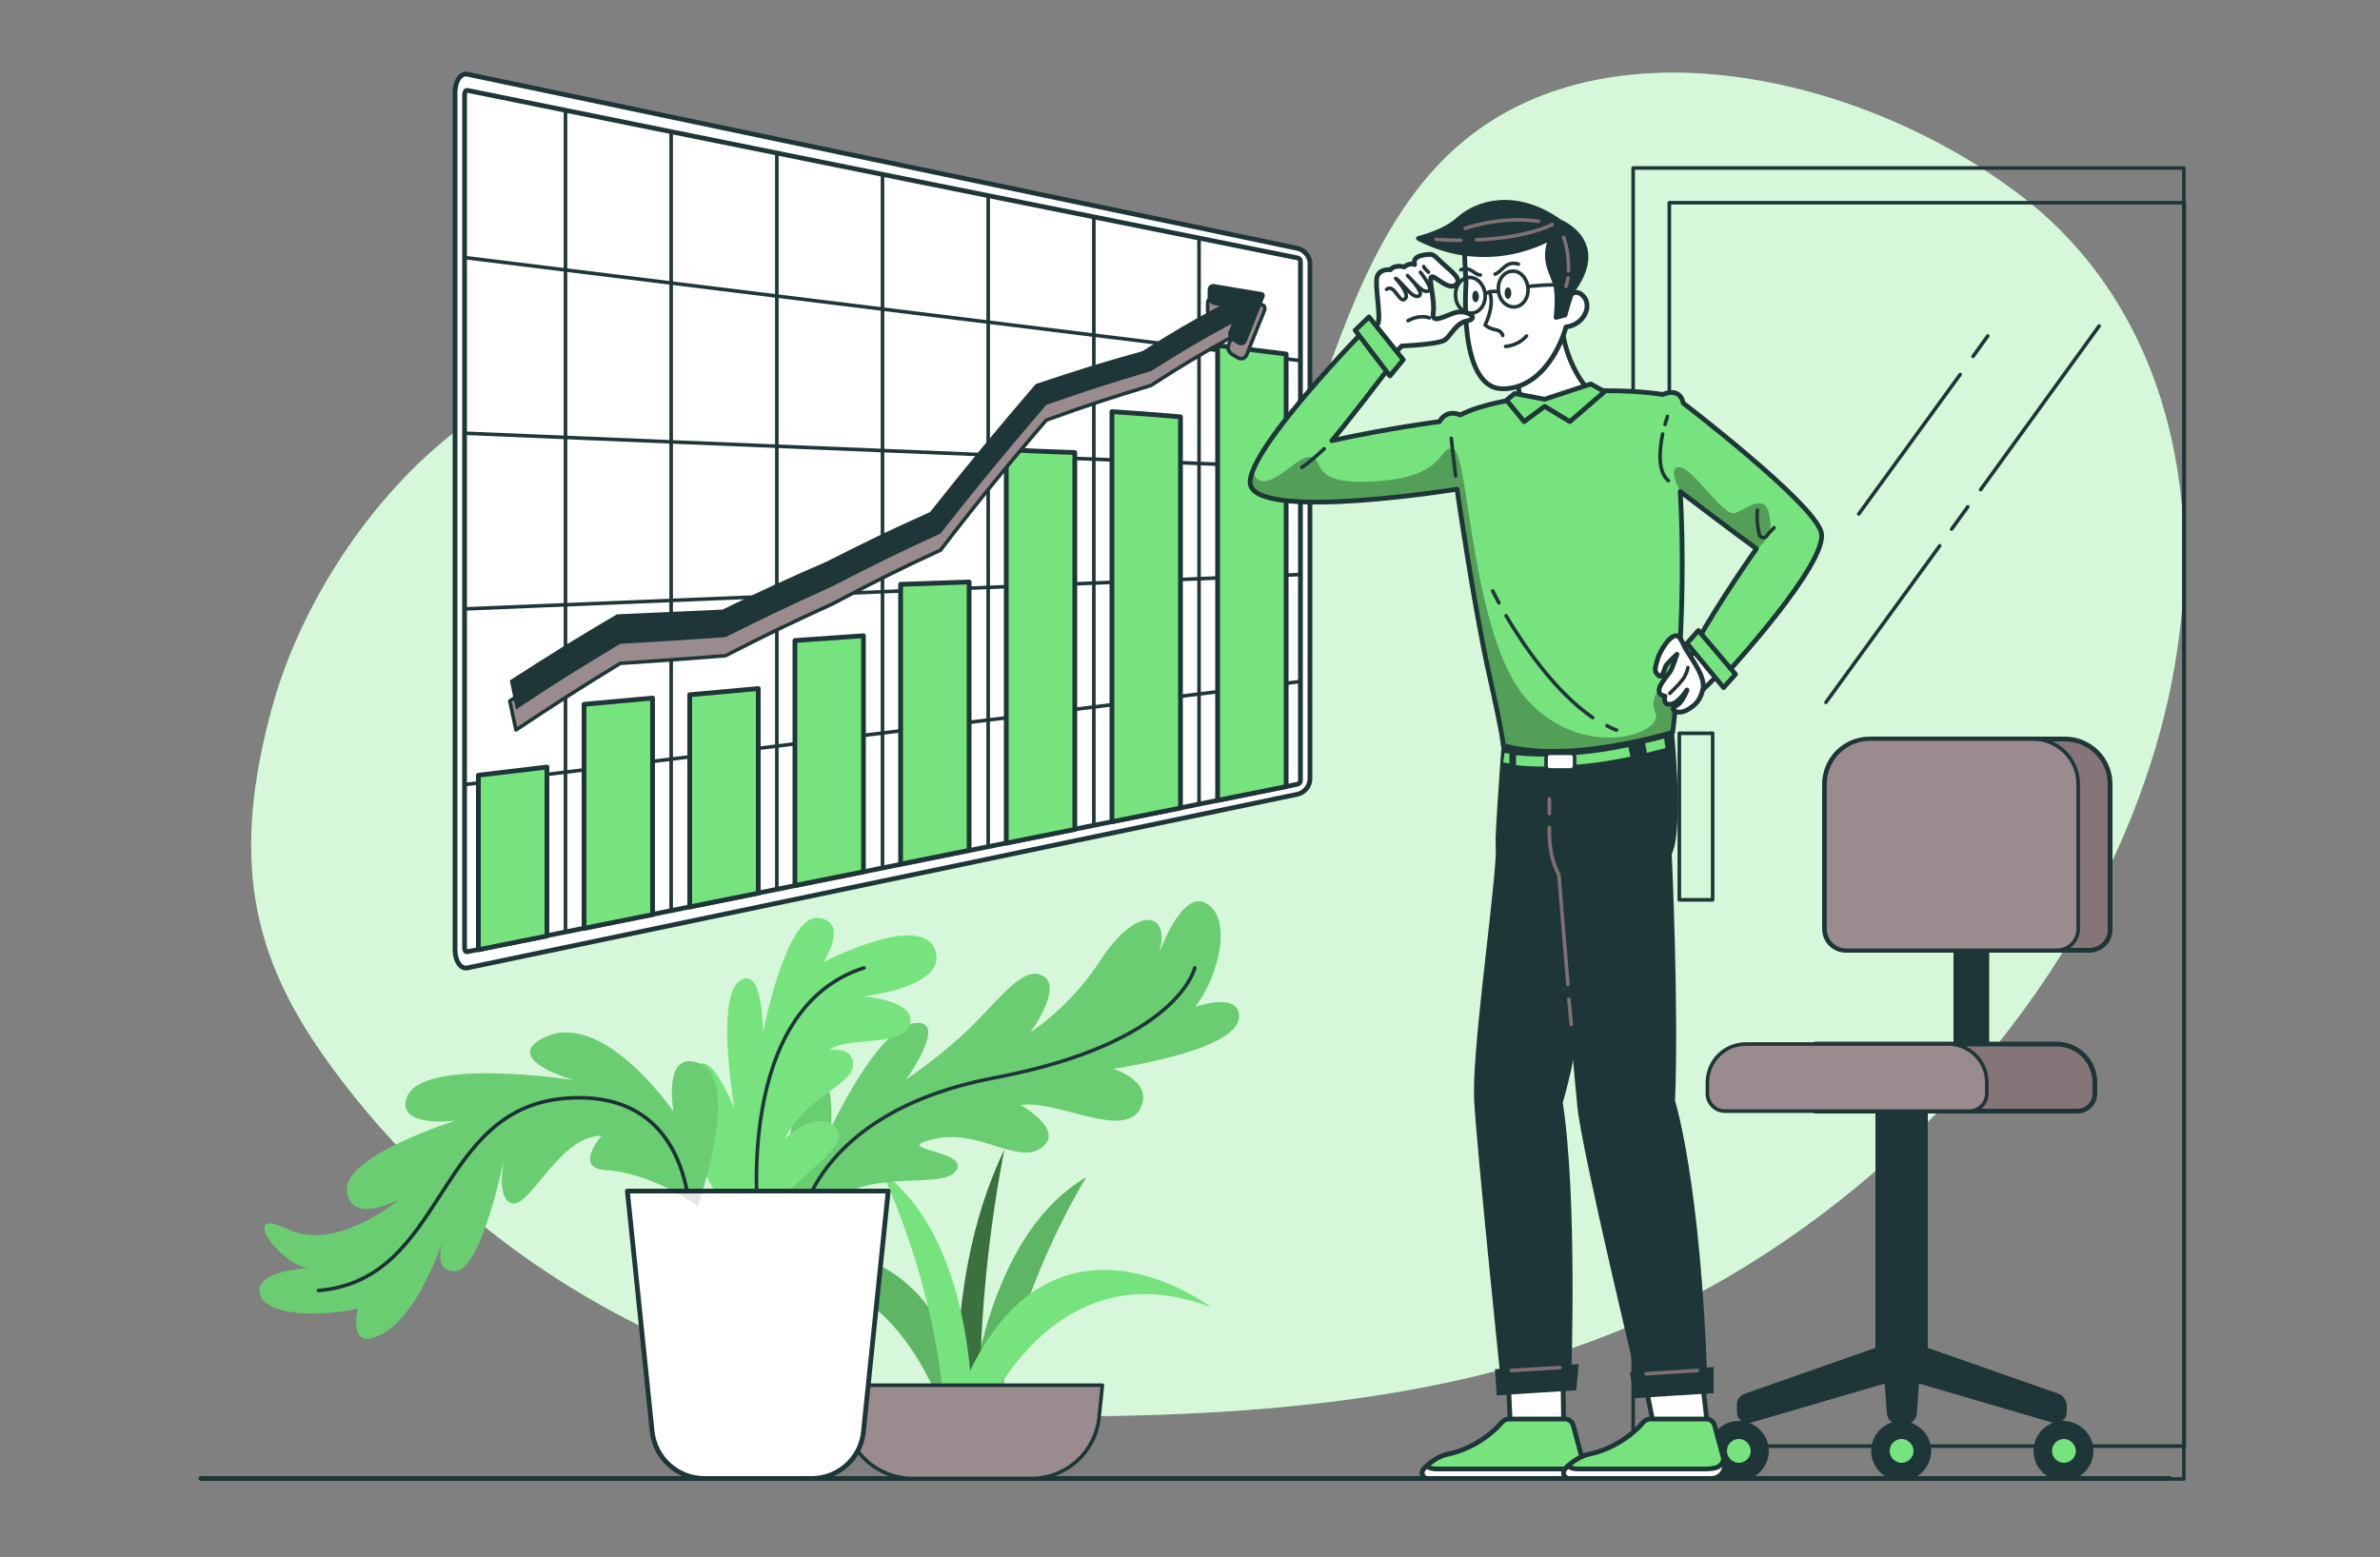<?xml version="1.0" encoding="utf-8"?>
<!-- Generator: Adobe Illustrator 26.5.0, SVG Export Plug-In . SVG Version: 6.00 Build 0)  -->
<svg version="1.1" xmlns="http://www.w3.org/2000/svg" xmlns:xlink="http://www.w3.org/1999/xlink" x="0px" y="0px"
	 viewBox="0 0 500 327.2" style="enable-background:new 0 0 500 327.2;" xml:space="preserve">
<rect x="0" y="0" width="500" height="327.2" fill="#808080" stroke="none"/>
<style type="text/css">
	.st0{fill:#76E37E;}
	.st1{opacity:0.7;fill:#FFFFFF;}
	.st2{fill:none;stroke:#1F3638;stroke-linecap:round;stroke-linejoin:round;stroke-miterlimit:10;}
	.st3{fill:none;stroke:#1F3638;stroke-width:0.75;stroke-linecap:round;stroke-linejoin:round;stroke-miterlimit:10;}
	.st4{opacity:0.2;}
	.st5{opacity:0.5;}
	.st6{fill:#998B8E;stroke:#1F3638;stroke-width:0.75;stroke-linecap:round;stroke-linejoin:round;stroke-miterlimit:10;}
	.st7{opacity:0.1;}
	.st8{fill:#FFFFFF;stroke:#1F3638;stroke-linecap:round;stroke-linejoin:round;stroke-miterlimit:10;}
	.st9{fill:#1F3638;stroke:#1F3638;stroke-miterlimit:10;}
	.st10{fill:#76E37E;stroke:#1F3638;stroke-linecap:round;stroke-linejoin:round;stroke-miterlimit:10;}
	.st11{fill:#857579;stroke:#1F3638;stroke-linecap:round;stroke-linejoin:round;stroke-miterlimit:10;}
	.st12{fill:#FFFFFF;}
	.st13{fill:none;stroke:#1F3638;stroke-width:0.75;stroke-miterlimit:10;}
	.st14{fill:#FFFFFF;stroke:#1F3638;stroke-miterlimit:10;}
	.st15{fill:#1F3638;}
	.st16{fill:none;stroke:#7F7073;stroke-width:0.75;stroke-linecap:round;stroke-linejoin:round;}
	.st17{fill:#1F3638;stroke:#1F3638;stroke-linecap:round;stroke-linejoin:round;stroke-miterlimit:10;}
	.st18{opacity:0.3;clip-path:url(#XMLID_00000072245375126493127240000016501732912451544252_);}
	.st19{fill:#FFFFFF;stroke:#1F3638;stroke-width:0.75;stroke-linecap:round;stroke-linejoin:round;stroke-miterlimit:10;}
</style>
<g id="Background_Simple">
	<g>
		<path class="st0" d="M57.5,147.5c9-31.6,40-73.3,83.3-73.3c41.7,0,51.7,61,88.8,61c48.9,0.1,40.1-69.8,74.9-102.9
			c31-29.5,86.8-16.9,120.4,9.1c32.5,25.1,40.8,70,28.6,113.4c-13,46.3-47.1,88.2-90.6,113.6c-41.4,24.2-90.4,29.9-149.8,29.2
			c-57.8-0.7-111.8-29-144.6-75C53.2,201.2,48.1,180.7,57.5,147.5z"/>
		<path class="st1" d="M57.5,147.5c9-31.6,40-73.3,83.3-73.3c41.7,0,51.7,61,88.8,61c48.9,0.1,40.1-69.8,74.9-102.9
			c31-29.5,86.8-16.9,120.4,9.1c32.5,25.1,40.8,70,28.6,113.4c-13,46.3-47.1,88.2-90.6,113.6c-41.4,24.2-90.4,29.9-149.8,29.2
			c-57.8-0.7-111.8-29-144.6-75C53.2,201.2,48.1,180.7,57.5,147.5z"/>
	</g>
</g>
<g id="Floor">
	<line class="st2" x1="42.2" y1="310.7" x2="455.8" y2="310.7"/>
</g>
<g id="Door">
	<g>
		<g>
			<g>
				<path class="st3" d="M308.8,39.4"/>
				<path class="st3" d="M308.8,29.3"/>
			</g>
		</g>
	</g>
	<g>
		<g>
			<g>
				<rect x="343.1" y="35.3" class="st3" width="115.7" height="275.5"/>
				<rect x="350.7" y="42.6" class="st3" width="108.2" height="261.3"/>
			</g>
			<rect x="352.8" y="154.1" class="st3" width="7" height="35"/>
		</g>
		<g>
			<line class="st3" x1="414.5" y1="74.9" x2="417.6" y2="70.6"/>
			<line class="st3" x1="390.5" y1="108" x2="411.8" y2="78.7"/>
			<line class="st3" x1="416.1" y1="102.9" x2="441" y2="68.5"/>
			<line class="st3" x1="410" y1="111.2" x2="413.4" y2="106.5"/>
			<line class="st3" x1="383.6" y1="147.6" x2="407.5" y2="114.7"/>
		</g>
	</g>
</g>
<g id="Plants">
	<g>
		<g>
			<g>
				<path class="st0" d="M203.2,302c0,0,1.6-40.8,25-54.6c0,0-16.3,25.6-19.7,56.8L203.2,302z"/>
				<path class="st0" d="M203.2,302c0,0,1.6-40.8,25-54.6c0,0-16.3,25.6-19.7,56.8L203.2,302z"/>
				<path class="st4" d="M203.2,302c0,0,1.6-40.8,25-54.6c0,0-16.3,25.6-19.7,56.8L203.2,302z"/>
			</g>
			<g>
				<path class="st0" d="M202.2,308.4c0,0-5.8-36.5,8.8-66.8c0,0-7.3,34.5-4.4,65.8L202.2,308.4z"/>
				<path class="st5" d="M202.2,308.4c0,0-5.8-36.5,8.8-66.8c0,0-7.3,34.5-4.4,65.8L202.2,308.4z"/>
			</g>
			<g>
				<path class="st0" d="M200.6,304.8c0,0-9.3-46-47.7-36c0,0,42.3-25.7,52.7,33.7L200.6,304.8z"/>
				<path class="st4" d="M200.6,304.8c0,0-9.3-46-47.7-36c0,0,42.3-25.7,52.7,33.7L200.6,304.8z"/>
			</g>
			<path class="st0" d="M203.1,305.3c0,0,14.3-44.7,51.3-30.6c0,0-39.3-30.1-56,27.7L203.1,305.3z"/>
			<path class="st0" d="M204.2,303.2c0,0,2.8-40.8-19-57c0,0,13.5,27.2,13.5,58.6L204.2,303.2z"/>
			<path class="st6" d="M230.9,297.9l0.7-6.8h-54.8l0.7,6.8c0.7,7.3,6.9,12.8,14.2,12.8h25C224,310.7,230.1,305.2,230.9,297.9z"/>
		</g>
		<g>
			<g>
				<path class="st0" d="M165.6,253.7c0,0-1.8-18.8,4.4-25.7c5.6-6.2,4.6,9,4.6,9s9.8-21.2,17.6-22c7.3-0.8-1.9,11.9-1.9,11.9
					s8.1-5.4,14.5-11.9c6.2-6.3,10.7-12.3,14.5-9.8c3.9,2.5-2.8,11.7-2.8,11.7c-0.2,0.2,8.3-5.2,14.7-15.1
					c8-12.4,15.7-10.1,11.8-0.1c0,0,5-15.2,10.5-11.8c5.5,3.3,2.5,15.3-2.4,21.7c0,0,9.2-3.3,9.2,2c0,7.3-26.5,11-26.5,11
					s8.2,2.4,6,7.8c-3,7.6-17.2-1.3-25.4-0.2c0,0,9.5,5.3,4.4,9s-13.3-4.2-22.8-1.8c-9.5,2.3,8.2,2.3,4.8,6.7
					c-3.3,4.3-20.2-1.5-28.3,8.8C164.3,265.2,165.6,253.7,165.6,253.7z"/>
				<path class="st7" d="M165.6,253.7c0,0-1.8-18.8,4.4-25.7c5.6-6.2,4.6,9,4.6,9s9.8-21.2,17.6-22c7.3-0.8-1.9,11.9-1.9,11.9
					s8.1-5.4,14.5-11.9c6.2-6.3,10.7-12.3,14.5-9.8c3.9,2.5-2.8,11.7-2.8,11.7c-0.2,0.2,8.3-5.2,14.7-15.1
					c8-12.4,15.7-10.1,11.8-0.1c0,0,5-15.2,10.5-11.8c5.5,3.3,2.5,15.3-2.4,21.7c0,0,9.2-3.3,9.2,2c0,7.3-26.5,11-26.5,11
					s8.2,2.4,6,7.8c-3,7.6-17.2-1.3-25.4-0.2c0,0,9.5,5.3,4.4,9s-13.3-4.2-22.8-1.8c-9.5,2.3,8.2,2.3,4.8,6.7
					c-3.3,4.3-20.2-1.5-28.3,8.8C164.3,265.2,165.6,253.7,165.6,253.7z"/>
				<path class="st3" d="M167.9,258.2c0,0,2.3-24.3,41-31.7c38.7-7.3,42.1-23.1,42.1-23.1"/>
			</g>
			<g>
				<path class="st0" d="M146.6,253.4c0,0,9.4-26.6,0.2-30c-7.7-2.8-5.3,10.2-5.3,10.2s-15.2-22.2-27.7-15.3
					c-8.2,4.5,6.8,8.7,6.8,8.7s-32.4-5.1-35.2,3.8c-2,6.3,10.3,4.7,10.3,4.7s-23.7,7.4-22.8,14.8c0.8,7.3,11,1.7,11,1.7
					s-13.2,11.3-23.5,6.3c-10.3-5-2,7.2,4.3,8.2c0,0-11.8,0.5-10,5.7c1.8,5.2,16.7,4,20.5,2.7c0,0-2.5,9.7,5.3,5.3
					c7.8-4.3,12.8-20.3,12.8-20.3s-3,7.7,2.5,7.2s10.1-23.7,10.1-23.7s-1.9,9,1.9,9.5c3.7,0.5,10.1-14.5,18.6-14.2
					c0,0-6,6.7,0.8,7.2C136.9,246.4,146.6,253.4,146.6,253.4z"/>
				<path class="st3" d="M145,258.2c0,0,1.6-29.5-26.1-27.4c-27.7,2.1-25,38.1-52,40.4"/>
			</g>
			<g>
				<path class="st0" d="M157.9,261c0,0-15-15.6-13-31.3c1.9-15.7,9.4,3.3,9.4,3.3s-4-23,1-26.8s5,10.7,5,10.7s4.8-24.6,11.5-24
					c6.8,0.6,1.2,9.3,1.2,9.3s20.3-10.6,23.4-2.7c3.1,7.9-15,9.9-15,9.9s11.1,0.8,9.8,5.8s-13.6,2.5-17,5.5c0,0,5.2-1,5,3.2
					c-0.2,4.2-10.1,6.6-14.3,15.4c0,0,6.8-6.7,10.8-2.2S161.2,250.3,157.9,261z"/>
				<path class="st3" d="M159.3,256c0,0-5.1-43.9,22.2-52.6"/>
			</g>
			<path class="st8" d="M170.5,310.7H148c-5.7,0-10.4-4.3-11-9.9l-5.2-50.5h54.8l-5.2,50.5C180.9,306.4,176.2,310.7,170.5,310.7z"/>
		</g>
		<path class="st7" d="M146.6,253.4c0,0,9.4-26.6,0.2-30c-7.7-2.8-5.3,10.2-5.3,10.2s-15.2-22.2-27.7-15.3c-8.2,4.5,6.8,8.7,6.8,8.7
			s-32.4-5.1-35.2,3.8c-2,6.3,10.3,4.7,10.3,4.7s-23.7,7.4-22.8,14.8c0.8,7.3,11,1.7,11,1.7s-13.2,11.3-23.5,6.3
			c-10.3-5-2,7.2,4.3,8.2c0,0-11.8,0.5-10,5.7c1.8,5.2,16.7,4,20.5,2.7c0,0-2.5,9.7,5.3,5.3c7.8-4.3,12.8-20.3,12.8-20.3
			s-3,7.7,2.5,7.2s10.1-23.7,10.1-23.7s-1.9,9,1.9,9.5c3.7,0.5,10.1-14.5,18.6-14.2c0,0-6,6.7,0.8,7.2
			C136.9,246.4,146.6,253.4,146.6,253.4z"/>
	</g>
</g>
<g id="Chair">
	<g>
		<path class="st9" d="M432.4,293.4l-27.9-9.8v-57.1h-10v57.1l-27.9,9.8c-0.7,0.3-1.2,0.9-1.2,1.7v1.7c0,1.2,1.1,2,2.3,1.7l28.7-8.4
			l0.5,6.9c0.1,1,0.9,1.8,1.9,1.8h1.5c1,0,1.8-0.8,1.9-1.8l0.5-6.9l28.7,8.4c1.1,0.3,2.3-0.5,2.3-1.7v-1.7
			C433.5,294.4,433.1,293.7,432.4,293.4z"/>
		<path class="st9" d="M371.1,304.9c0,3.2-2.6,5.8-5.8,5.8c-3.2,0-5.8-2.6-5.8-5.8c0-3.2,2.6-5.8,5.8-5.8
			C368.5,299.2,371.1,301.7,371.1,304.9z"/>
		<path class="st10" d="M368.3,304.9c0,1.7-1.4,3-3,3c-1.7,0-3-1.4-3-3c0-1.7,1.4-3,3-3C367,301.9,368.3,303.3,368.3,304.9z"/>
		<path class="st9" d="M405.2,304.9c0,3.2-2.6,5.8-5.8,5.8c-3.2,0-5.8-2.6-5.8-5.8c0-3.2,2.6-5.8,5.8-5.8
			C402.6,299.2,405.2,301.7,405.2,304.9z"/>
		<path class="st10" d="M402.5,304.9c0,1.7-1.4,3-3,3c-1.7,0-3-1.4-3-3c0-1.7,1.4-3,3-3C401.1,301.9,402.5,303.3,402.5,304.9z"/>
		<path class="st9" d="M439.3,304.9c0,3.2-2.6,5.8-5.8,5.8c-3.2,0-5.8-2.6-5.8-5.8c0-3.2,2.6-5.8,5.8-5.8
			C436.7,299.2,439.3,301.7,439.3,304.9z"/>
		<path class="st10" d="M436.6,304.9c0,1.7-1.4,3-3,3c-1.7,0-3-1.4-3-3c0-1.7,1.4-3,3-3C435.2,301.9,436.6,303.3,436.6,304.9z"/>
		<rect x="410.9" y="184.4" class="st9" width="6.5" height="42.1"/>
		<path class="st11" d="M438.9,199.7h-51.1c-2.5,0-4.5-2-4.5-4.5v-30.4c0-5.2,4.2-9.5,9.5-9.5h41c5.2,0,9.5,4.2,9.5,9.5v30.4
			C443.4,197.7,441.4,199.7,438.9,199.7z"/>
		<path class="st6" d="M436.6,195.2v-30.4c0-5.2-4.2-9.5-9.5-9.5h-34.2c-5.2,0-9.5,4.2-9.5,9.5v30.4c0,2.5,2,4.5,4.5,4.5h44.2
			C434.6,199.7,436.6,197.7,436.6,195.2z"/>
		<path class="st11" d="M436.4,233.5h-55v-14.1H432c4.5,0,8.1,3.6,8.1,8.1v2.3C440.1,231.8,438.5,233.5,436.4,233.5z"/>
		<path class="st6" d="M413.7,233.5h-51.3c-2.1,0-3.7-1.7-3.7-3.7v-2.3c0-4.5,3.6-8.1,8.1-8.1h42.5c4.5,0,8.1,3.6,8.1,8.1v2.3
			C417.4,231.8,415.8,233.5,413.7,233.5z"/>
	</g>
</g>
<g id="Chart">
	<g>
		<path class="st12" d="M98.2,19c-0.3-0.1-0.6,0.3-0.6,0.8c0,59.8,0,119.6,0,179.4c0,0.5,0.2,0.9,0.6,0.8
			c58.1-11.7,116.3-23.5,174.4-35.2c0.3-0.1,0.6-0.4,0.6-0.7c0-36.4,0-72.8,0-109.2c0-0.3-0.2-0.6-0.6-0.7
			C214.4,42.5,156.3,30.8,98.2,19z"/>
		<g>
			<g>
				<g>
					<path class="st13" d="M118.8,197.5c0-58.6,0-117.3,0-175.9"/>
					<g>
						<path class="st13" d="M163.2,188.3c0-52.5,0-105.1,0-157.6"/>
						<path class="st13" d="M141,26.1c0,55.6,0,111.2,0,166.8"/>
					</g>
					<g>
						<path class="st13" d="M207.6,179.2c0-46.5,0-92.9,0-139.4"/>
						<path class="st13" d="M185.4,35.3c0,49.5,0,99,0,148.5"/>
					</g>
					<g>
						<path class="st13" d="M251.9,170.1c0-40.4,0-80.8,0-121.1"/>
						<path class="st13" d="M229.8,44.4c0,43.4,0,86.8,0,130.3"/>
					</g>
					<path class="st13" d="M96.6,54c59.2,7.3,118.4,14.6,177.5,21.9"/>
					<g>
						<path class="st13" d="M274.1,98.3C215,95.9,155.8,93.5,96.6,91"/>
						<path class="st13" d="M96.6,128c59.2-2.4,118.4-4.9,177.5-7.3"/>
					</g>
					<path class="st13" d="M274.1,143.1C215,150.4,155.8,157.7,96.6,165"/>
				</g>
				<g>
					<path class="st14" d="M272.6,166.9c-58.1,12.2-116.3,24.3-174.4,36.5c-1.4,0.3-2.6-1.4-2.6-3.8c0-60.1,0-120.1,0-180.2
						c0-2.4,1.2-4.1,2.6-3.8C156.3,27.8,214.4,40,272.6,52.2c1.4,0.3,2.6,1.7,2.6,3.1c0,36.1,0,72.3,0,108.4
						C275.2,165.2,274,166.6,272.6,166.9z M98.2,19c-0.3-0.1-0.6,0.3-0.6,0.8c0,59.8,0,119.6,0,179.4c0,0.5,0.2,0.9,0.6,0.8
						c58.1-11.7,116.3-23.5,174.4-35.2c0.3-0.1,0.6-0.4,0.6-0.7c0-36.4,0-72.8,0-109.2c0-0.3-0.2-0.6-0.6-0.7
						C214.4,42.5,156.3,30.8,98.2,19z"/>
				</g>
				<path class="st10" d="M114.9,196.7c-5.8,1.2-8.7,1.7-14.4,2.9c0-12.2,0-24.5,0-36.7c5.8-0.7,8.7-1,14.4-1.7
					C114.9,173,114.9,184.8,114.9,196.7z"/>
				<path class="st10" d="M137.1,192.2c-5.8,1.2-8.7,1.7-14.4,2.9c0-15.7,0-31.4,0-47.1c5.8-0.5,8.7-0.8,14.4-1.3
					C137.1,161.9,137.1,177,137.1,192.2z"/>
				<path class="st10" d="M159.3,187.7c-5.8,1.2-8.7,1.7-14.4,2.9c0-14.9,0-29.7,0-44.6c5.8-0.5,8.7-0.8,14.4-1.3
					C159.3,159,159.3,173.4,159.3,187.7z"/>
				<path class="st10" d="M181.4,183.2c-5.8,1.2-8.7,1.7-14.4,2.9c0-17.2,0-34.3,0-51.5c5.8-0.4,8.7-0.6,14.4-1
					C181.4,150.2,181.4,166.7,181.4,183.2z"/>
				<path class="st10" d="M203.6,178.7c-5.8,1.2-8.7,1.7-14.4,2.9c0-19.6,0-39.2,0-58.8c5.8-0.2,8.7-0.3,14.4-0.5
					C203.6,141.1,203.6,159.9,203.6,178.7z"/>
				<path class="st10" d="M225.8,174.3c-5.8,1.2-8.7,1.7-14.4,2.9c0-27.6,0-55.1,0-82.7c5.8,0.3,8.7,0.4,14.4,0.6
					C225.8,121.5,225.8,147.9,225.8,174.3z"/>
				<path class="st10" d="M248,169.8c-5.8,1.2-8.7,1.7-14.4,2.9c0-28.7,0-57.5,0-86.2c5.8,0.4,8.7,0.6,14.4,1.1
					C248,114.9,248,142.4,248,169.8z"/>
				<path class="st10" d="M270.2,165.3c-5.8,1.2-8.7,1.7-14.4,2.9c0-31.9,0-63.8,0-95.6c5.8,0.7,8.7,1.1,14.4,1.8
					C270.2,104.7,270.2,135,270.2,165.3z"/>
				<path class="st6" d="M265.2,64.1c-4.1-0.7-6.1-1-10.1-1.6c-0.8-0.1-1.4,0.4-1.4,1.3c0,0.6,0,0.8,0,1.4c0,0.8,0.6,1.6,1.4,1.7
					c0.5,0.1,0.7,0.1,1.1,0.2c-6.5,3.6-9.7,5.5-16.2,9.6c-9,2.6-13.4,4-22.4,7.2c-7.7,8.8-15.1,17.9-22.2,27.1
					c-8.7,4-13,6.1-21.7,10.6c-8.7,3.9-13.1,6-21.9,10.3c-8.9,0.5-13.3,0.8-22.2,1.3c-9,5.4-13.5,8.2-22.5,14.1
					c0.5,2.5,0.8,3.7,1.3,6.1c8.7-5.8,13.1-8.6,21.9-14c8.9-0.6,13.3-0.9,22.1-1.6c9-4.6,13.5-6.8,22.5-10.9
					c9.1-4.8,13.6-7.1,22.7-11.3c7.1-9.3,14.5-18.4,22.2-27.3c8.8-3.2,13.2-4.6,22-7.3c6.8-4.4,10.2-6.4,17-10.2
					c-0.3,0.7-0.4,1-0.7,1.7c-0.3,0.7,0.1,1.6,0.8,2c0.5,0.3,0.7,0.4,1.2,0.7c0.7,0.4,1.5,0.1,1.8-0.6c1.5-3.9,2.3-5.7,3.8-9.5
					C265.8,64.6,265.6,64.1,265.2,64.1z"/>
				<path class="st15" d="M265.2,61.4c-4.1-0.7-6.1-1-10.1-1.7c-0.8-0.1-1.4,0.4-1.4,1.3c0,0.6,0,0.8,0,1.4c0,0.8,0.6,1.6,1.4,1.7
					c0.5,0.1,0.7,0.1,1.1,0.2c-6.5,3.5-9.7,5.4-16.2,9.5c-9,2.5-13.4,3.9-22.4,6.9c-7.6,8.8-15,17.8-22.2,26.9
					c-8.7,3.9-13,6-21.7,10.4c-8.7,3.8-13.1,5.8-21.9,10.1c-8.9,0.4-13.3,0.6-22.2,1c-9,5.3-13.5,8.1-22.5,13.9
					c0.5,2.5,0.8,3.7,1.3,6.1c8.7-5.8,13.1-8.5,21.9-13.8c8.9-0.5,13.3-0.8,22.1-1.4c9-4.5,13.5-6.6,22.5-10.7
					c9.1-4.7,13.6-6.9,22.7-11.1c7.2-9.2,14.6-18.2,22.2-27c8.8-3.1,13.2-4.5,22-7.1c6.8-4.3,10.2-6.3,17-10c-0.3,0.7-0.4,1-0.7,1.7
					c-0.3,0.7,0.1,1.6,0.8,2c0.5,0.3,0.7,0.4,1.2,0.7c0.7,0.4,1.5,0.1,1.8-0.6c1.5-3.8,2.3-5.7,3.8-9.5
					C265.8,62,265.6,61.5,265.2,61.4z"/>
			</g>
		</g>
	</g>
</g>
<g id="Character">
	<g>
		<g>
			<polygon class="st8" points="316.7,286.6 317.3,299.5 328.5,299.5 328.3,285.4 			"/>
			<path class="st9" d="M316.2,153.4c0,0-1.3,17.1-1.5,22.8c0,1.1,0.1,3.2,0,4.2c-0.8,12.2-5,41-4.5,50.8s5.6,59,5.6,59
				s7.3,1.6,13.8-1c0,0,1.3-37.6-1.8-57.5c0,0,3.1-10.2,4.4-22.7s3.8-57.2,3.8-57.2L316.2,153.4z"/>
			<polygon class="st9" points="314.6,288.2 314.9,292.7 330.7,291.7 331.1,287.2 			"/>
			<path class="st10" d="M317,298.2h11.8c0.8,0,1.5,0.6,1.7,1.3l2.1,7.8c0.3,1.8-1,3.4-2.8,3.4H300c-1.1,0-1.6-1.2-0.9-2
				c1.1-1.2,2.9-2.7,5.4-3.2c4.3-0.9,8.7-3.8,11-6.6C315.9,298.5,316.4,298.2,317,298.2z"/>
			<path class="st8" d="M327.7,308.7c-2.8,0-20.8,0-25.6,0c-1.5,0-2.1-0.3-2.3-0.7c-0.2,0.2-0.5,0.5-0.7,0.7c-0.7,0.8-0.2,2,0.9,2
				h29.8c1.8,0,3.1-1.6,2.8-3.4l-0.2-0.6C331.8,308.7,330,308.7,327.7,308.7z"/>
			<line class="st16" x1="327.7" y1="287.4" x2="317.5" y2="288"/>
		</g>
		<g>
			<polygon class="st8" points="344.8,286.6 347.4,299.5 358.7,299.5 357.1,285.4 			"/>
			<path class="st9" d="M350.8,149.9c0,0,2.7,24-0.1,29.5c0,0,1.5,32,0.7,52c0,0,5.4,17,6.8,59.3c0,0-7.3,2.3-13.4,1
				c0,0-11.9-49.4-12.9-59s-4.2-49-4.2-49s-4.8-5.9-4.9-9.9c-0.1-4-1.6-12-1.6-12l0.6-8.5L350.8,149.9z"/>
			<polygon class="st9" points="343,288.8 343.7,293.3 359.5,292.3 359.5,287.8 			"/>
			<line class="st16" x1="356.6" y1="288" x2="345.8" y2="288.7"/>
			<path class="st10" d="M346.7,298.2h11.8c0.8,0,1.5,0.6,1.7,1.3l2.1,7.8c0.3,1.8-1,3.4-2.8,3.4h-29.8c-1.1,0-1.6-1.2-0.9-2
				c1.1-1.2,2.9-2.7,5.4-3.2c4.3-0.9,8.7-3.8,11-6.6C345.6,298.5,346.1,298.2,346.7,298.2z"/>
			<path class="st8" d="M357.4,308.7c-2.8,0-20.8,0-25.6,0c-1.5,0-2.1-0.3-2.3-0.7c-0.2,0.2-0.5,0.5-0.7,0.7c-0.7,0.8-0.2,2,0.9,2
				h29.8c1.8,0,3.1-1.6,2.8-3.4l-0.2-0.6C361.6,308.7,359.8,308.7,357.4,308.7z"/>
		</g>
		<polygon class="st8" points="354.4,138.8 360.6,131 365.9,136.9 356.8,145.9 		"/>
		<g>
			<path class="st8" d="M319.8,85l-1.4-6c0,0,9.3-14.3,9.6-11.1c1,10,6.5,14.9,6.5,14.9l-10.2,1.8L319.8,85z"/>
			<path class="st8" d="M332.5,62.1c-1.1-1.1-2.1-0.6-2.8,0c-0.1-5.1-0.5-11.7-0.5-11.7l-2.7-2.2l-7.2-0.5l-7,1.4l-4.6,2.8
				c0,0,0,1.2,0,1.7c0,1.5,0.3,5.9,0.3,5.9s-1.8,22.2,7.7,22.2c7.5,0,11.8-7.7,13.3-13C332.7,68.3,334.7,64.2,332.5,62.1z"/>
			<path class="st3" d="M312.9,61.3c0,0,1.3,2.3-0.9,7c0,0,0.9,0.8,2.2,1s1.5,1.2,1.5,1.2"/>
			<path class="st3" d="M316.3,72.8c0,0,2.6-0.1,4.4-2.2"/>
			<path class="st3" d="M306.9,56.7c2.1-0.8,2.7,1,4.1,1.1"/>
			<path class="st3" d="M314.1,57.6c1.5-0.5,2.2-2.9,4.9-2.1"/>
			<path class="st15" d="M310.7,62.3c0,0.7-0.3,1.2-0.7,1.2c-0.4,0-0.7-0.5-0.7-1.2s0.3-1.2,0.7-1.2
				C310.4,61.1,310.7,61.7,310.7,62.3z"/>
			<path class="st15" d="M317.5,61.6c0,0.7-0.3,1.2-0.7,1.2c-0.4,0-0.7-0.5-0.7-1.2c0-0.7,0.3-1.2,0.7-1.2
				C317.2,60.4,317.5,60.9,317.5,61.6z"/>
			<g>
				<path class="st3" d="M312,61.8c0.2,2.1-1.1,3.9-2.8,4c-1.7,0.1-3.3-1.4-3.4-3.5c-0.2-2.1,1.1-3.9,2.8-4
					C310.3,58.2,311.8,59.8,312,61.8z"/>
				<path class="st3" d="M321,60.5c0.2,2.1-1.1,3.9-2.8,4c-1.7,0.1-3.3-1.4-3.4-3.5c-0.2-2.1,1.1-3.9,2.8-4
					C319.3,56.8,320.8,58.4,321,60.5z"/>
				<path class="st3" d="M312,61.8c0,0,0.9-0.8,2.7-0.5"/>
				<path class="st3" d="M321,60.2c0,0,5.3-0.6,7-0.2c0.7,0.2,2.4,1.7,2.4,1.7"/>
			</g>
			<g>
				<path class="st17" d="M325.9,49.9c0,0-12.7,8-27.9,0.2c0,0,5.3-1.2,8.4-4c3.7-3.4,11.9-6.2,21.3,0.5c0,0,10,4,3,14
					c-0.8,1.2-1.9,5.6-1.9,5.6l-1.9,0.5c0,0,0.6-4.8-0.2-7.2C325.9,56.9,324,54.5,325.9,49.9z"/>
				<g>
					<path class="st16" d="M310.2,50.4c5-0.2,11.2-1,15.9-3.2"/>
					<path class="st16" d="M301.7,50.3c0,0,2.1,0.2,5.2,0.2"/>
					<path class="st16" d="M307.8,48c3-1,8.8-2.4,15.4-1.5"/>
					<path class="st16" d="M329.5,56.9c0.2-4-1-7-1-7"/>
					<path class="st16" d="M329,60.2c0.2-0.6,0.3-1.2,0.4-1.8"/>
				</g>
			</g>
		</g>
		<g>
			<path class="st8" d="M290.5,76.9l4-4.2c0,0,7.8-0.3,9.1-1.3s2.2-3.5,4.7-4c2.6-0.5-0.1-2.4-2.6-1.7c-2.5,0.8-5,2.5-4.6,0
				s-1-7-0.4-7.5s3.5,2.9,5.1,1.7c1.6-1.2-1.1-3-2.8-4.6c-1.7-1.6-1.9-2-3.1-1.8c-1.2,0.1-3.2,0.4-2.7,2.1c0,0-1-0.5-2.2,0.5
				c0,0-2-0.6-2.9,0.6c0,0-2-0.3-2.7,1.2c-0.8,1.5,0.9,8.8,0,10.3c-0.9,1.5-3.1,3.3-3.1,3.3L290.5,76.9z"/>
			<path class="st3" d="M295.8,67.4c0,0,2.3-1.4,4.5-0.6"/>
			<path class="st3" d="M299.1,56c0,0-0.1,0.2,1,1.2"/>
			<path class="st3" d="M298.4,57.2c0,0,2.7,3.4,1.8,3.9c-1.2,0.7-2.8-1.5-4.5-3.2c0,0,3.7,3.7,2.4,4.3c-1.4,0.7-3.4-2.8-4.9-3.7
				c0,0,3.1,3.3,2,4.3c-1.2,1.2-2.2-3.3-3.9-2"/>
		</g>
		<g>
			<path class="st16" d="M325.5,171c0-1,0-2.1,0-3.1"/>
			<path class="st16" d="M329.4,206.9c-1-11.9-1.9-23.1-1.9-23.1s-2.2-3.3-2-9.9"/>
			<path class="st16" d="M330.1,215.3c-0.2-1.7-0.3-3.5-0.5-5.3"/>
		</g>
		<g>
			<g>
				<defs>
					<path id="XMLID_1_" d="M319,83.8c0,0-7.6,1-12.2,3.4c0,0-2.8-1.4-4.4,1.4c0,0-10.3,1.3-22.6,4c0,0,3.3-3.8,12.9-16.5
						c0,0-4-3.8-5.2-7.6c0,0-27.2,27.7-24.7,33.7c3,7.1,43.3,0.6,43.3,0.6s3.6,24.9,6.7,38.7c3.1,13.8,3,15.1,3,15.1
						s10.8,4.3,35.6-2.7c0,0,3.1-23.3,1.6-50.6c0,0,11.4,8.7,16,12c0,0-7.8,11-12.8,20.1c0,0,3.6,1.5,6.1,6.6
						c0,0,22.1-23.9,20.3-30.2c-1.8-6.3-29-27.1-29-27.1s-0.4-3.4-4.3-1.8c0,0-6.5-1.1-15-0.7l-9.8,2.5L319,83.8z"/>
				</defs>
				<use xlink:href="#XMLID_1_"  style="overflow:visible;fill:#76E37E;"/>
				<clipPath id="XMLID_00000026123340863299590890000013806091595571258502_">
					<use xlink:href="#XMLID_1_"  style="overflow:visible;"/>
				</clipPath>
				<path style="opacity:0.3;clip-path:url(#XMLID_00000026123340863299590890000013806091595571258502_);" d="M350.8,143
					c0,0-4.9,2.6-3,6.9c1.8,4.3-15.3,10.2-27.1-3c-11.7-13.2-12.1-51.9-15.4-52.6c-3.3-0.7-1.1,5.7-15.6,6.8
					c-14.6,1.1-11.4-4.1-14-5c-2.5-0.9-7.2,5.4-10.5,5c-1.3-0.2-1.8-1.1-1.9-2.3c-0.6,1.5-0.8,2.7-0.5,3.5c3,7.1,43.3,0.6,43.3,0.6
					s3.6,24.9,6.7,38.7c3.1,13.8,3,15.1,3,15.1s10.8,4.3,35.6-2.7c0,0,0.4-3.2,0.9-8.5L350.8,143z"/>
				<path style="opacity:0.3;clip-path:url(#XMLID_00000026123340863299590890000013806091595571258502_);" d="M371.8,108.6
					c-0.8-5.3-4.7-1.8-7.2-0.8s-8.7-9.2-11.6-9.6c-3-0.4,0,5.1,0,5.1s11.4,8.7,16,12c0,0-1.1,1.6-2.8,4
					C370.8,112.8,372.6,113.4,371.8,108.6z"/>
				
					<use xlink:href="#XMLID_1_"  style="overflow:visible;fill:none;stroke:#1F3638;stroke-linecap:round;stroke-linejoin:round;stroke-miterlimit:10;"/>
			</g>
			<g>
				<path class="st3" d="M304.9,92.1c0,0,0.3,3.1,0.9,7.9"/>
				<g>
					<path class="st3" d="M350.5,101c-2.3-1.9-1.9-6.5-1.2-9.8"/>
					<path class="st3" d="M350.3,87.5c0,0-0.2,0.7-0.5,1.7"/>
				</g>
				<path class="st3" d="M372.7,110.9c-0.6,0.6-1.2,1.2-1.6,1.8c-0.5,0.5-1.3,0.3-1.5-0.4c-0.3-1.3-0.6-3.1-0.4-5.1"/>
				<path class="st3" d="M278.2,94.3c-1.5,1.4-3.4,3.1-4.7,3.9"/>
				<g>
					<path class="st3" d="M339.6,153.4c-0.7-0.2-1.3-0.5-2-0.9"/>
					<path class="st3" d="M316.4,129.4c3.6,6.1,10.3,16,18.2,21.4"/>
					<path class="st3" d="M313.6,124.2c0,0,0.5,1,1.3,2.5"/>
				</g>
			</g>
			<polygon class="st10" points="318.2,82.7 324.5,83.9 334.2,80.7 337.1,82.3 329.8,88.6 324.5,85.4 320.2,88.6 316.5,84.1 			"/>
			<polygon class="st10" points="284.7,69.4 287.6,66.6 294.8,75.6 292,79 			"/>
			<polygon class="st10" points="356.8,132.5 354.4,135.2 362.1,144.5 364.6,141.7 			"/>
		</g>
		<g>
			<path class="st8" d="M354.1,136.3c-0.4-0.7-1.1-2.7-1.9-2.7c-1.5-0.1-3.4,3.2-3.9,4.7c-0.2,0.7-0.7,2.1-0.5,2.8
				c0.1,0.3,0.7,1.1,1,1c0.6-0.1,0.9-1.7,1.2-2.2c0.4-0.7,2.3-2.4,2.3-2.4s-0.9,2.8-1.4,3.6c-0.7,1.1-4.2,4.6-1.1,5.2
				c0,0-0.6,1.8,1.1,1.7c1.7-0.1,3.5-3,3.5-3s-0.2,0.8-1.1,2.2c-0.7,1.2-2.3,1.4-1.7,2c0.8,0.8,2.2,0.5,3.5-0.4
				c1.3-0.9,2.1-1.8,2.6-3.8C358.5,142.4,355.3,138.4,354.1,136.3z"/>
			<path class="st3" d="M350.8,145.7c0,0,1.8-1.7,2.7-2.9c0.9-1.2,1.1-2.5,1.1-2.5"/>
		</g>
		<g>
			<g>
				<path class="st0" d="M342.5,159l-0.4-2c-5.1,1.1-9.5,1.6-13.2,1.8v2C332.7,160.7,337.3,160.1,342.5,159z"/>
				<path class="st0" d="M325.4,159c-2.8,0-5-0.1-6.9-0.3v2.1c1.7,0.2,3.8,0.3,6.3,0.3c0.2,0,0.5,0,0.7,0L325.4,159z"/>
				<path class="st0" d="M349.6,155.2c-1.4,0.4-2.7,0.7-4,1l0.4,2c1.3-0.3,2.6-0.7,3.9-1L349.6,155.2z"/>
				<path class="st0" d="M316.1,158.2l-0.3,2c0.4,0.1,0.9,0.2,1.3,0.2v-2.1C316.7,158.4,316.4,158.3,316.1,158.2z"/>
			</g>
			<path class="st19" d="M330,161.8h-4.4c-0.5,0-0.8-0.4-0.8-0.8v-1.9c0-0.5,0.4-0.8,0.8-0.8h4.4c0.5,0,0.8,0.4,0.8,0.8v1.9
				C330.8,161.4,330.4,161.8,330,161.8z"/>
		</g>
	</g>
</g>
</svg>
